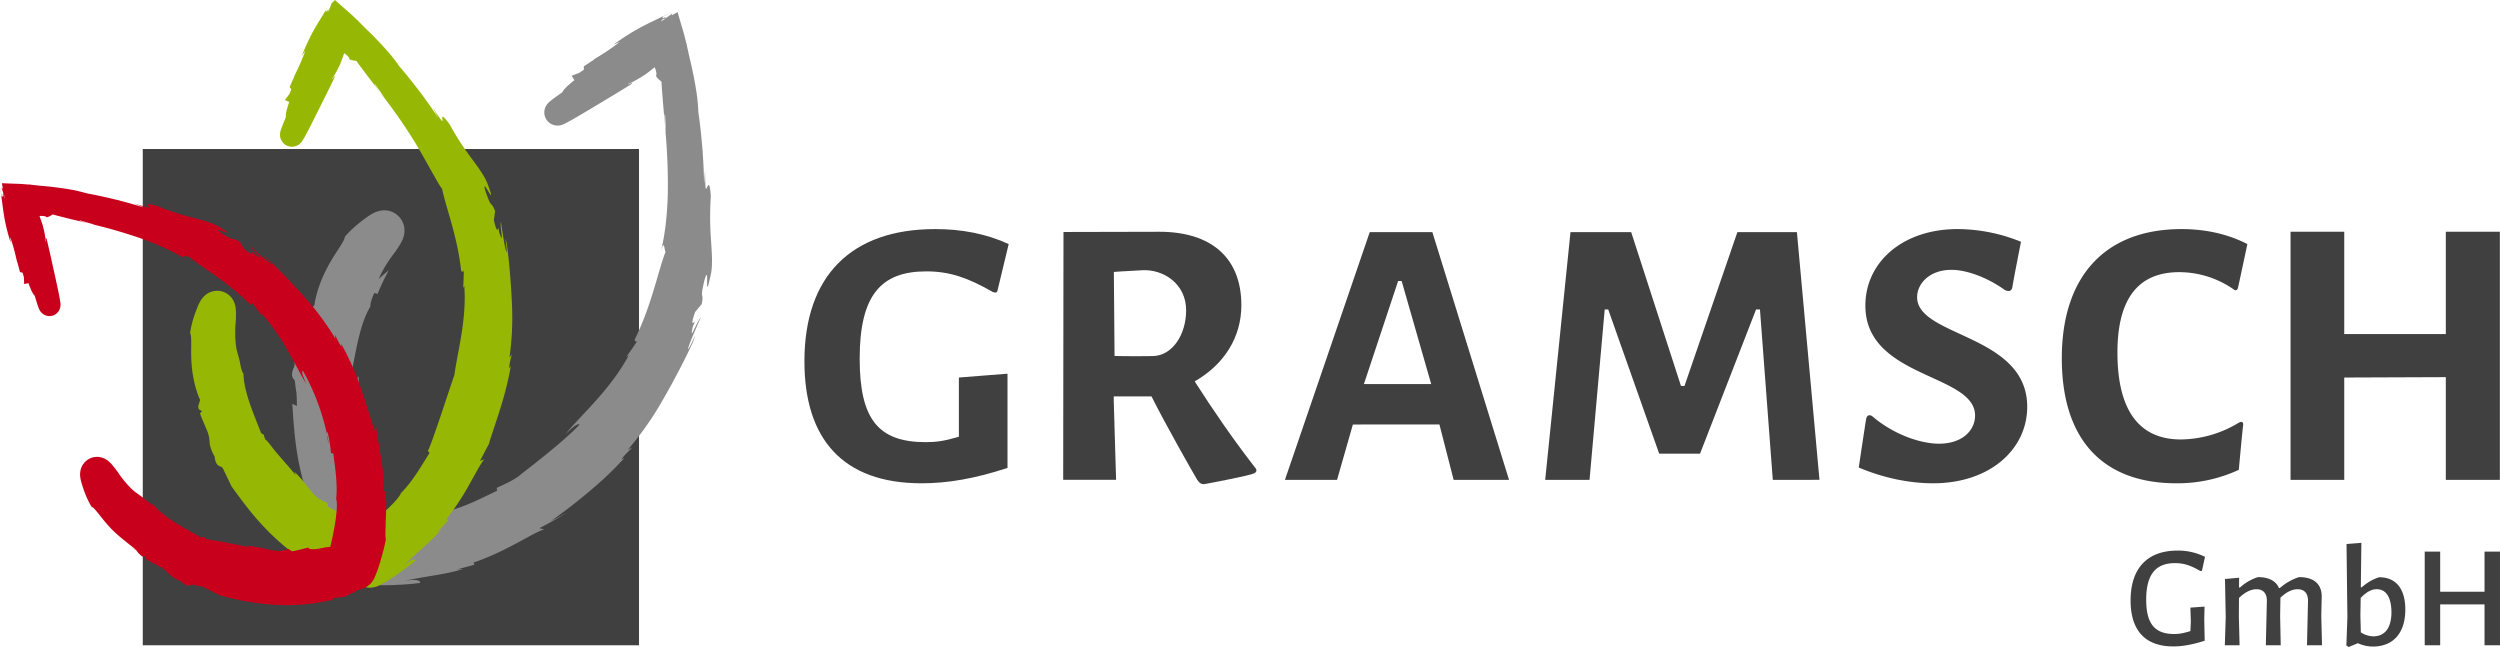 <svg xmlns="http://www.w3.org/2000/svg" xmlns:xlink="http://www.w3.org/1999/xlink" id="Gruppe_16" data-name="Gruppe 16" width="2000" height="517.604" viewBox="0 0 2000 517.604"><defs><clipPath id="clip-path"><rect id="Rechteck_90" data-name="Rechteck 90" width="2000" height="517.604" fill="none"></rect></clipPath></defs><g id="Gruppe_1" data-name="Gruppe 1" transform="translate(0 0)" clip-path="url(#clip-path)"><path id="Pfad_1" data-name="Pfad 1" d="M161.45,31.352l-2.475,11.206-1.271.117c-7.594-4.432-13.2-6.306-20.205-6.306-15.288,0-23.1,8.748-23.1,29.3,0,19.369,6.991,27.414,22.429,27.414,3.83,0,7.092-.569,12.929-2.325l.351-7.594-.351-11.19,11.324-.82-.234,10.153.351,17.161c-10.036,3.144-17.746,4.549-25.089,4.549-23.232,0-34.2-13.548-34.2-36.764,0-26.042,13.649-39.925,37.583-39.925a48.518,48.518,0,0,1,21.961,5.018" transform="translate(1602.563 414.128)" fill="#404040"></path><path id="Pfad_2" data-name="Pfad 2" d="M172.949,46.739c.117-5.837-2.676-9.45-8.279-9.45-4.683,0-9.233,2.442-13.782,6.774l-.234,14.468.469,23.584H139.213l.819-35.376c.117-5.837-2.676-9.45-8.279-9.45-4.683,0-9.467,2.559-14.017,6.992l-.117,14.251.585,23.584H106.413l.7-22.53-.585-30.475,11.324-1.037-.117,7.811h.82A38.527,38.527,0,0,1,132.924,27.6c8.748,0,14.468,3.144,16.793,8.748h.7a42.168,42.168,0,0,1,15.4-8.748c12.026,0,18.215,5.72,18.1,15.756L183.57,58.53l.585,23.584H172.13Z" transform="translate(1673.456 434.1)" fill="#404040"></path><path id="Pfad_3" data-name="Pfad 3" d="M159.377,79.3c0,19.151-9.919,29.655-26.026,29.655a28.837,28.837,0,0,1-11.909-2.693l-7.359,3.044-1.857-1.171.82-22.647-.7-58.591,11.892-.937-.452,35.61h.686c5.018-4.215,8.647-6.306,14.017-8.062,13.766,0,20.891,9.684,20.891,25.792m-11.089,1.639c-.234-11.324-4.2-17.863-11.792-17.863-4.081,0-8.162,2.108-12.829,7.008l-.234,14,.351,13.548a19.565,19.565,0,0,0,10.036,3.144c8.748,0,14.585-6.189,14.468-19.837" transform="translate(1764.871 408.293)" fill="#404040"></path><path id="Pfad_4" data-name="Pfad 4" d="M176.2,101.315H163.826V68.632H128.35v32.683H115.973V26.382H128.35v32.1h35.476v-32.1H176.2Z" transform="translate(1823.797 414.889)" fill="#404040"></path><path id="Pfad_5" data-name="Pfad 5" d="M201.873,22.95s-8.43,35.192-9.032,37.55c-.585,2.358-4.031.6-4.031.6-19.921-11.39-34.238-16.308-52.921-16.308-36.413,0-53.222,19.385-53.222,69.848,0,48.924,15.254,66.77,52.9,66.77,8.413,0,14.953-.92,26.461-4.315V129.712l38.9-3.061v75.368c-26.143,8.614-47.92,12.31-68.777,12.31-63.191,0-93.683-35.693-93.683-97.53,0-68.928,37.968-105.842,104.571-105.842,21.175,0,40.778,3.68,58.825,11.993" transform="translate(605.075 172.308)" fill="#404040"></path><path id="Pfad_6" data-name="Pfad 6" d="M204.3,199.688s2.961,2.777-.619,4.633c-3.6,1.857-37.7,8.3-38.955,8.48-1.255.2-4.031,1.037-6.808-3.563s-25.206-44.006-36.413-66.453H91.312v4l1.857,62.756H50.852l.234-198.271,76.639-.184c41.7,0,65.666,20.924,65.666,58.775,0,25.541-13.682,47.385-37.349,60.916C171,154.16,186.868,177.242,204.3,199.688m-81.656-89.15c15.421-.284,26.561-16.994,26.561-36.68,0-21.225-18.282-32.816-34.857-32-16.575.8-22.965,1.388-22.965,1.388l.552,67.222s15.288.351,30.709.067" transform="translate(799.701 174.321)" fill="#404040"></path><path id="Pfad_7" data-name="Pfad 7" d="M196.42,209.257,185.047,164.95l-69.229.033-12.662,44.274h-41.7L129.3,11.1H179.41l61.318,198.153Zm-41.6-159.081h-2.81l-27.381,82.459h53.841Z" transform="translate(966.491 174.62)" fill="#404040"></path><path id="Pfad_8" data-name="Pfad 8" d="M255.985,209.257l-10.27-136.3H242.6L197.779,188.333H165.1L124.335,72.957h-2.81l-12.143,136.3H73.906L94.144,11.1H142.7l39.841,123.07h2.793L227.668,11.1h47.619l18.047,198.153Z" transform="translate(1162.246 174.614)" fill="#404040"></path><path id="Pfad_9" data-name="Pfad 9" d="M218.7,21.11S212.709,51.35,211.856,57.1s-6.239,2.459-6.239,2.459c-14.317-10.153-30.492-15.99-42.635-15.99-17.428,0-27.38,11.073-27.38,21.844,0,32,88.079,29.538,88.079,87.695,0,33.837-29.572,61.217-75.334,61.217-18.984,0-39.825-4.3-59.444-12.611,0,0,5.068-33.954,5.921-38.771.836-4.8,4.667-2.459,4.667-2.459,17.429,15.07,39.222,22.162,53.54,22.162,19.285,0,28.936-11.089,28.936-22.463,0-33.854-87.762-29.538-87.762-88.012,0-34.757,29.873-61.217,73.762-61.217A135.961,135.961,0,0,1,218.7,21.11" transform="translate(1398.092 172.308)" fill="#404040"></path><path id="Pfad_10" data-name="Pfad 10" d="M247.075,22.95s-6.59,31.044-7.476,34.773-3.412,1.539-3.412,1.539A76.393,76.393,0,0,0,192.6,45.413c-32.365,0-49.476,20.623-49.476,64.312,0,46.766,17.729,69.53,50.73,69.53a90.739,90.739,0,0,0,46.064-13.23s4.4-2.877,3.73,2.158-3.429,35.376-3.429,35.376a116.892,116.892,0,0,1-49.793,10.772c-59.762,0-91.809-35.693-91.809-99.988,0-65.85,34.857-103.384,95.857-103.384,19.921,0,37.667,4.3,52.6,11.993" transform="translate(1550.824 172.308)" fill="#404040"></path><path id="Pfad_11" data-name="Pfad 11" d="M277,209.572H233.764V127.413l-81.255.318v81.841H109.556V11.084h42.953V92.958h81.255V11.084H277Z" transform="translate(1722.885 174.299)" fill="#404040"></path><rect id="Rechteck_89" data-name="Rechteck 89" width="397.009" height="397.009" transform="translate(114.205 119.207)" fill="#404040"></rect><path id="Pfad_12" data-name="Pfad 12" d="M16.89,19.437l.92,1.857c.184-4.717-.318-3.8-.92-1.857" transform="translate(265.613 280.81)" fill="#8c8b8b"></path><path id="Pfad_13" data-name="Pfad 13" d="M23.9,24.356l-2.676,2.091c.7-.151,1.438-.318,2.174-.468.636-.569.87-1.121.5-1.622" transform="translate(333.77 383.022)" fill="#8c8b8b"></path><path id="Pfad_14" data-name="Pfad 14" d="M16.327,26.9l.351.669-.351-.669" transform="translate(256.759 423.06)" fill="#8c8b8b"></path><path id="Pfad_15" data-name="Pfad 15" d="M16.348,26.942c.468.886.769,1.438.769,1.438-.3-.552-.535-1-.769-1.438" transform="translate(257.089 423.689)" fill="#8c8b8b"></path><path id="Pfad_16" data-name="Pfad 16" d="M15.437,15.272l.017-.017c-1.02-.669-.887-.569-.017.017" transform="translate(231.74 232.623)" fill="#8c8b8b"></path><path id="Pfad_17" data-name="Pfad 17" d="M28.378,239.31l-.167.368c-.268.569-.5,1.188-.736,1.823-.033.167-.184.268-.1.5l.418.8.836,1.589c.067.134.167.284.2.385l-.335.1-.686.2-1.355.4c-.418.535-.368,1.321-.569,1.957l-.786,4.115c-.669,3.864-1.3,7.661-1.94,11.441-.485,2.994-.92,5.971-1.288,9.032l-.2,1.84-.7-.569-1.221-.987c-.234-.167-.084,0-.151-.017l-.067.167-.117.234a11.476,11.476,0,0,1,.6-1.438c.268-.569.569-1.121.87-1.656.3-.5.6-.987.9-1.4.268-.385.686-.92.636-.87a20.021,20.021,0,0,0-2.593,3.83,27.026,27.026,0,0,0-2.275,6.757,32.988,32.988,0,0,0-.82,6.69c-2.208,4.232-2.843,8.3.134,10.872.1.4.234.87.335,1.371l.05.585.284,2.559c.234,1.974.552,3.914.853,5.854l.017.184c.217,3.211.318,6.523.335,9.868v.318c-2.593-1.254-6.925-3.345-3.663-1.739l.033.6.636,9.484c.385,6.038,1.171,14.033,1.455,16.626,3.262,30.124,12.026,60.481,29.856,88.18l.569-1.923s1.723,4.064,3.7,8.062c1.054,2.191,2.174,4.366,2.977,5.871-1.923-3.73-.7-2.71,1.254-.535,2.325,2.593,5.67,6.339,6.741,6.64,0,0,.468.652,1.271,1.823.385.5.853,1.1,1.372,1.79.284.351.569.719.853,1.121l.468.6a18.11,18.11,0,0,0,4.616,3.847,19.035,19.035,0,0,0,6.573,2.308,30.223,30.223,0,0,0,3.011.268,14.132,14.132,0,0,1,1.74.117l.452.067c.335.017.786.084,1.338.084.769.017,1.556.05,2.358.067,2.927.1,5.737-.017,8.647-.067,5.67-.268,10.838-.518,15.2-.953,4.365-.418,7.042-.786,7.042-.786.753-1.522-2.375-3.63-13.013-1.489,16.509-3.847,33.536-5.151,47.5-9.684l-5.085.334s3.546-.836,7.075-1.806c3.546-.92,7.058-1.991,7.058-1.991l-.8-1.656c11.407-3.78,23.584-9.618,33.736-15.07,10.186-5.386,18.432-10.337,22.931-11.491l-3.947-.953s5.653-2.86,11.19-6.038c5.536-3.145,10.972-6.523,10.972-6.523s-3.228,1.773-6.44,3.529c-3.245,1.723-6.506,3.362-6.506,3.362a444.26,444.26,0,0,0,37.115-29.2A270.7,270.7,0,0,0,280.858,357.7l-2.475,1.2c2.592-3.83,5.453-6.105,8.781-9.584l-3.613,1.806a251.584,251.584,0,0,0,27.916-39.791c3.529-6.105,7.042-12.411,10.989-19.854,3.931-7.443,8.38-15.99,13.331-26.879,4.533-12.227-3.178,6.506-4.232,6.222.836-3.5,3.144-8.932,5.285-13.983,2.174-5.068,4.215-9.751,5.1-11.374-3.412,2.927-9.718,21.761-6.373,6.908,4.633-9.7-4.432,6.122,1.84-11.508,0,0,1.321-1.522,2.626-3.061,1.271-1.572,2.559-3.145,2.559-3.145,1.054-5.152.519-5.821.318-7.175-.251-1.355-.1-3.379,1.723-11.374,2.492-9.049,2.358-3.262,2.275,1.154-.134,4.4.1,7.443,3.228-7.493,1.238-7.56.569-15.789-.067-25.591a248.013,248.013,0,0,1-.2-35.693c-.82-12.494-2.174-9.166-3.078-7.092-1.02,2.074-1.372,2.96-1.522-14.15,0,0-.318,5.5-.769,10.972l-.033.385c-.117-8.346-.5-16.559-1.07-24.654-.017-1.171-.033-2.325-.1-3.462-.017.6-.017,1.1-.033,1.639-.669-8.915-1.589-17.679-2.693-26.176-.217-1.622-.452-3.312-.686-5.068a140.219,140.219,0,0,0-2.074-19.235c-1.455-9.149-3.663-18.834-5.352-25.808-.5-2.425-1.02-4.8-1.572-7.142-.117-.769-.234-1.522-.335-2.091a2.4,2.4,0,0,0-.268-.5c-.8-3.379-1.639-6.64-2.509-9.684l-1.489-4.951L323.275,1.1l-4.75,2.626.518-1.589a53.886,53.886,0,0,1-4.549,3.328l-.686.3.1.084c-.234.167-.435.3-.669.452l-.318.234.284.251L312.888,7l-.268-.234c-.719.552-1.472,1.137-2.225,1.723l-.167.05A3.318,3.318,0,0,1,311.4,6.785l.284-.117v.017l.033-.033.535-.234.368.351a2.069,2.069,0,0,0,.3-.234l-.284-.268c.335-.134.636-.251.987-.4l.184-.1-.585-.535c-.318.151-.719.368-1.087.569l-.084-.067-.05.134-.234.117c-.251-.251-.519-.485-.786-.719.435-.284.82-.569,1.271-.836,2.76-1.472,5.135-2.777,6.991-3.88q-2.258,1.2-4.315,2.308l-2.041,1.07c-.535.268-1.154.6-1.706.953l.452-.485c-13.648,6.908-20.857,9.316-39.775,22.781l5.3-2.291a185.064,185.064,0,0,1-17.445,11.976l-3.362,2.057.084.184q-4.089,2.685-8.229,5.419l.117,1.689-.034.953c-1.188.82-2.358,1.639-3.546,2.459l-6.239,2.425,2.241,3.479-.552.435c-1.255,1.037-2.526,2.091-3.847,3.262-.686.585-1.338,1.188-2.124,1.957-.385.385-.769.769-1.338,1.422a12.807,12.807,0,0,0-1.037,1.338l-.468.736-.217.385-.067.151c-1.254.886-2.509,1.74-3.747,2.643-1.823,1.3-3.546,2.526-5.6,4.182l-.87.719a17.878,17.878,0,0,0-1.489,1.472,10.1,10.1,0,0,0-1.02,1.372l-.318.5c-.151.268-.284.552-.418.82a11.361,11.361,0,0,0-.619,1.74,10.628,10.628,0,0,0-.335,3.228,10.436,10.436,0,0,0,1.254,4.466,10.018,10.018,0,0,0,2.325,2.91,10.513,10.513,0,0,0,3.178,1.907,10.7,10.7,0,0,0,3.161.686l.7.017a10.158,10.158,0,0,0,1.422-.1l.686-.117.3-.067.418-.1.786-.251.368-.134c.987-.385,1.288-.535,1.706-.736,1.438-.7,2.375-1.221,3.412-1.79,3.964-2.191,7.527-4.282,11.173-6.44C261.522,73.806,274.619,66,285.808,59.02c4.182-3.78-3.262,1.2-1.84-.569a54.73,54.73,0,0,0,6.205-3.027c1.121-.619,2.275-1.288,3.445-2.007.82-.5,1.656-1,2.509-1.539,1.94-1.238,4.031-2.894,6.272-4.65.552-.452,1.121-.87,1.656-1.3l.82-.636c.184-.2.167.05.217.134l.117.351a26.8,26.8,0,0,1,.836,2.676c.418,1.706.485,2.994-.1,3.6,1.271,2.409,3.529,3.7,4.5,4.851-.017.3.033,1.087.067,1.723.033.669.067,1.321.117,2.007.084,1.338.184,2.71.284,4.115.217,2.777.452,5.67.686,8.647.519,5.954,1.054,12.227,1.623,18.683l-.4-9.5.5.987s.15,3.362.284,6.741l.2,6.741-.217-.468a471.632,471.632,0,0,1,1.857,50.195c-.435,16.86-2.275,33.251-5.837,47.151,3.462-13.95,2.977-.3,4.165-1.338-2.894,7.159-5.787,18.332-9.567,30.676-2.024,6.657-4.315,13.648-6.891,20.506-2.492,6.64-5.52,13.481-8.547,19.753.886.3.552,2.593,2.693-.033,0,0-2.208,3.462-4.549,6.841-2.325,3.4-4.767,6.707-4.767,6.707l2.024-1.338c-6.858,13-16.458,25.223-25.842,35.76-9.367,10.521-18.633,19.7-24.554,27.029,8.614-7.978,9.266-7.727,11.19-7.543-14.234,15.421-48.372,40.661-48.154,40.929-5.118,3.931-12.277,7.109-18.248,9.835l.3,2.342c-11.407,5.3-25.758,13.18-40.477,16.375-2.342,2.108-11.123,4.5-21.376,6.222-5.135.886-10.621,1.606-15.84,2.208l-1.94.217-.92.1-.318.017c-.452.034-.886.05-1.3.084a17.586,17.586,0,0,0-2.492.4c-.1.017-.1-.117-.117-.15-.184-.4-.2-.2-.151.284.117.519.82.8,1.02,1.271.234.351-.2,1.02-2.124.987-.251-.351-.552-.853-.9-1.455a5.158,5.158,0,0,0,.3-3.362,5.99,5.99,0,0,0-.234-.719l-.151-.351-.468-.853c-.686-1.188-1.405-2.425-2.107-3.663-2.81-4.951-5.2-9.969-3.262-11.859l-4.382-6.724c-2.091-3.312-4.014-6.741-4.014-6.741l1.087-4.148c-4.633-5.235-5.737-10.32-6.423-16.157-.652-5.9-.97-12.528-3.228-22.011-.4,1.1-.217,3.195-.753,2.258-.652-6.339-1.606-20.857.82-9.785a205.442,205.442,0,0,1-.953-24.721c.117-8.129.184-13.08-1.656-5.152.769-.552.669,2.81.435,7.109-.234,4.282-.5,9.534-.569,12.729-1.121-.351-1.706-4.5-2.107-9.066-.435-4.583-.652-9.551-1.739-11.625.268-.485.736-2.593,1.2-4.081l-1.188-2.392c1.974-9.952,3.68-19.887,6-29.036,2.291-9.132,5.185-17.445,9.066-23.734-.334-1,.268-4.5,3.027-10.788l2.643.786s1.99-4.851,4.232-9.567c2.241-4.733,4.717-9.35,4.717-9.35s-2.024,1.723-4.064,3.429c-1.99,1.79-4,3.579-4,3.579a93.716,93.716,0,0,1,7.895-14.368c1.472-2.191,2.81-4.031,4.5-6.256.418-.569.769-.953,1.288-1.756l1.338-1.974c.82-1.254,1.656-2.509,2.526-4.048.435-.8.887-1.606,1.388-2.71a19.186,19.186,0,0,0,1.606-5.587,17.443,17.443,0,0,0-.05-4.382,12.505,12.505,0,0,0-.318-1.639,17.982,17.982,0,0,0-.82-2.425,16.077,16.077,0,0,0-15.237-9.785,15.74,15.74,0,0,0-1.857.151l-1.188.184-1.154.284-.769.217a20.276,20.276,0,0,0-3.814,1.622c-.853.435-1.422.786-1.99,1.137-2.074,1.288-3.613,2.509-4.583,3.195-1.121.82-2.241,1.656-3.328,2.526A89.092,89.092,0,0,0,57.08,180.819c-.134,3.8-7.694,12.561-13.9,24.42-5.3,9.852-9.216,21.259-10.42,30.241l-.435.5A19.463,19.463,0,0,0,31,237.822M313.657,7.571l-.084.084.033-.05.05-.033m-7.543,4.884.084.134v.017l-.084-.134v-.017m8.129-5.52L314.209,7l-.05-.05.067-.033ZM88.993,177.591h0l.017.05-.017-.05m-2.944-1.606-.084-.017.134.017h-.05M252.457,44.134h0M77.519,173.778l-.017.017.017-.017M33.948,234.142l-.1.134-.385.418.184-.251.3-.3m-5.085,11.273h0M16.5,294.439v0ZM20.349,317h0m-1.656,4.182h0" transform="translate(218.783 8.585)" fill="#8c8b8b"></path><path id="Pfad_18" data-name="Pfad 18" d="M14.889,14.854l.017-.033c-.033.067-.033.05-.017.033" transform="translate(233.978 233.074)" fill="#8c8b8b"></path><path id="Pfad_19" data-name="Pfad 19" d="M31.924,9.981l.268.535c-.134-1.572-.251-3.011-.385-4.5Z" transform="translate(500.198 94.622)" fill="#8c8b8b"></path><path id="Pfad_20" data-name="Pfad 20" d="M20.668,28.517c1.572-2.743,2.843-5.2,4.2-7.845" transform="translate(325.026 325.087)" fill="#97b705"></path><path id="Pfad_21" data-name="Pfad 21" d="M16.53,27.892l.585.335-.585-.335" transform="translate(259.952 438.629)" fill="#97b705"></path><path id="Pfad_22" data-name="Pfad 22" d="M14.321,6.456h0a1.115,1.115,0,0,0-.335,0,2.233,2.233,0,0,0,.335,0" transform="translate(219.944 101.325)" fill="#97b705"></path><path id="Pfad_23" data-name="Pfad 23" d="M16.565,27.912c.786.452,1.288.719,1.288.719-.5-.268-.9-.5-1.288-.719" transform="translate(260.502 438.944)" fill="#97b705"></path><path id="Pfad_24" data-name="Pfad 24" d="M13.947,6.425l.151.184-.151-.184" transform="translate(219.331 101.038)" fill="#97b705"></path><path id="Pfad_25" data-name="Pfad 25" d="M13.956,6.436l.033.05-.017-.033-.017-.017" transform="translate(219.479 101.205)" fill="#97b705"></path><path id="Pfad_26" data-name="Pfad 26" d="M13.981,6.461l.1-.017-.1.017" transform="translate(219.86 101.343)" fill="#97b705"></path><path id="Pfad_27" data-name="Pfad 27" d="M15.583,324.937l.05.368c.067.569.2,1.154.318,1.74.067.15-.017.3.167.435l.719.4,1.4.82.351.2-.217.251-.418.468-.853.953c-.05.619.368,1.188.519,1.79l1.388,3.512c1.388,3.262,2.743,6.473,4.081,9.668,1.087,2.509,1.923,8.764,1.923,8.764-.251-.017-.067.05-.117.067l.017.167.033.217a11.848,11.848,0,0,1-.234-1.388,14.668,14.668,0,0,1-.134-1.673c-.033-.535-.017-1.054,0-1.522.017-.418.084-1.02.067-.953a17.293,17.293,0,0,0-.117,4.165v.017a23.821,23.821,0,0,0,1.539,6.239,28.945,28.945,0,0,0,2.626,5.5c.368,4.3,1.857,7.711,5.369,8.229.284.251.619.569.937.9l.318.4,6.941,14.5,5.085,6.941c3.228,4.416,7.694,10.136,9.166,11.976,17.127,21.409,38.554,40.293,65.6,52.771l-.485-1.723s3.278,2.241,6.724,4.349c1.873,1.154,3.78,2.258,5.135,3.027-3.278-1.924-1.857-1.74.7-1.02,3.027.853,7.376,2.074,8.346,1.79,0,0,.686.284,1.873.786l1.923.686,1.188.435.636.234a16.5,16.5,0,0,0,5.386.7,17.24,17.24,0,0,0,6.155-1.438,22.939,22.939,0,0,0,2.425-1.254,14.643,14.643,0,0,1,1.372-.753l.368-.167c.284-.151.652-.318,1.07-.585.6-.351,1.221-.736,1.84-1.1,2.275-1.338,4.366-2.776,6.557-4.248,4.2-2.944,8.012-5.653,11.14-8.112,3.128-2.425,5-4.014,5-4.014-.184-1.522-3.579-1.606-10.654,5.185,10.721-10.956,23.082-20.205,31.545-30.458l-3.747,2.726s2.325-2.358,4.549-4.817c2.241-2.425,4.416-4.934,4.416-4.934l-1.422-.87a203.741,203.741,0,0,0,18.415-27.882c5.168-9.066,9.049-16.843,11.926-19.9l-3.5,1.188s9.216-17.429,7.627-14.518c-1.639,2.894,7.109-21.376,10.8-34.573a248.928,248.928,0,0,0,6.272-26.929l-1.321,2.107c.117-4.182,1.2-7.293,2.057-11.574l-1.873,3.128a227.911,227.911,0,0,0,1.974-43.906c-.284-6.373-.669-12.879-1.271-20.489-.6-7.577-1.355-16.258-2.86-26.979-2.492-11.524.719,6.506-.217,6.824-1.054-3.078-1.94-8.346-2.76-13.264-.8-4.9-1.522-9.467-1.639-11.14-1.171,3.9,3.145,21.309-1.505,8.363-1.171-9.651-.4,6.824-4.182-9.668,0,0,.268-1.806.518-3.613l.435-3.63c-1.706-4.449-2.425-4.7-3.245-5.637-.853-.92-1.723-2.526-4.2-9.517-2.492-8.112.2-3.63,2.291-.234,2.024,3.429,3.68,5.637-1.188-7.276-2.726-6.373-7.226-12.327-12.478-19.5a225.677,225.677,0,0,1-17.479-27.13c-6.69-9.132-6.122-5.938-5.787-3.914.217,2.074.385,2.927-8.045-10.052,0,0,2.442,4.349,4.75,8.731l.151.318c-4.131-6.306-8.413-12.394-12.779-18.282-.585-.886-1.171-1.773-1.773-2.609.3.468.535.87.786,1.288-4.851-6.49-9.8-12.729-14.769-18.666-.953-1.137-1.957-2.325-2.977-3.529A125.093,125.093,0,0,0,165.4,39.139c-5.553-6.272-11.942-12.595-16.626-17.077-1.556-1.606-3.111-3.178-4.667-4.7-.468-.535-.9-1.037-1.271-1.438a2.753,2.753,0,0,0-.452-.251c-2.258-2.174-4.466-4.265-6.624-6.155l-3.512-3.061L124.887,0l-2.71,2.86c-.385,1.221-1.037,2.877-1.857,4.75,0,0-.636,1.455-.669,1.572l.318.05-1.2.669.017-.05a1.488,1.488,0,0,1,.753-.351l.117-.318c-.117-.033,0-.569.2-.853l-.619-.3c-.167.268-.619.97-.636.953a2.466,2.466,0,0,1-1.054.167c.2-.418.351-.82.569-1.254,1.372-2.459.569-1.271.234-.686a17.013,17.013,0,0,0-.836,1.556c.033-.2.067-.4.117-.6-7.075,11.909-11.39,17.245-19.285,36.7l2.927-4.315a163.056,163.056,0,0,1-7.51,17.6L92.2,61.351l.167.1Q90.54,65.491,88.709,69.6l.9,1.221.452.736c-.5,1.2-1,2.392-1.505,3.6l-3.6,4.884,3.412,1.572-.217.585c-.452,1.4-.92,2.827-1.355,4.366-.234.769-.452,1.556-.669,2.526-.117.485-.217.953-.335,1.723a12.772,12.772,0,0,0-.134,1.539v.786l.017.4.017.151c-.519,1.271-1.054,2.542-1.572,3.83-.753,1.89-1.472,3.646-2.241,5.9l-.318.987a16.646,16.646,0,0,0-.418,1.84,8.664,8.664,0,0,0-.117,1.539l.017.535a7.333,7.333,0,0,0,.067.836,12.713,12.713,0,0,0,.368,1.622,9.646,9.646,0,0,0,4.449,5.436,9.506,9.506,0,0,0,3.195,1.087,9.818,9.818,0,0,0,3.345-.1,10.489,10.489,0,0,0,2.743-1l.535-.335a7.928,7.928,0,0,0,1.037-.769l.468-.435.2-.184.268-.284.485-.569.217-.284c.569-.769.7-1.02.937-1.388.753-1.221,1.221-2.074,1.74-3.011,1.957-3.6,3.646-6.925,5.386-10.337,6.59-13.147,12.8-25.457,17.964-36.212,1.355-4.917-1.907,2.509-1.689.452a49.425,49.425,0,0,0,3.262-5.3c.552-1.02,1.121-2.091,1.656-3.211.385-.769.769-1.572,1.171-2.392.87-1.907,1.673-4.182,2.526-6.59.217-.619.418-1.221.619-1.806l.318-.886c.05-.234.151-.05.234,0l.268.2c.7.552,1.388,1.1,1.94,1.639,1.137,1.1,1.823,2.041,1.656,2.793,2.141,1.221,4.5,1.1,5.8,1.522.134.234.552.82.87,1.288.351.485.7.97,1.07,1.455q1.079,1.48,2.208,3.011c1.522,2.024,3.111,4.115,4.733,6.272,3.278,4.282,6.741,8.8,10.3,13.464l-4.917-7.058.87.519s1.74,2.492,3.5,5c1.706,2.526,3.412,5.035,3.412,5.035l-.385-.251a427.189,427.189,0,0,1,25.775,37.4c7.861,13.08,20.573,37.132,20.991,35.76,1.254,6.874,4.483,16.793,7.594,28.05,1.689,6.072,3.312,12.511,4.683,19,1.321,6.272,2.342,12.963,3.078,19.218.82-.2,1.689,1.706,2.041-1.338,0,0,0,3.73-.151,7.443-.117,3.713-.368,7.426-.368,7.426l.886-2.007c1.07,13.247-.318,27.23-2.358,39.825-2.041,12.578-4.65,24.069-5.6,32.549,2.693-10.27-17.914,54.811-21.142,59.779l1.372,1.656c-6.122,9.567-13.264,22.564-22.931,32.147-.769,2.726-6.306,8.831-13.3,15.12-3.479,3.161-7.326,6.373-11.006,9.367l-1.372,1.121-.652.518-.251.167c-.318.234-.636.468-.937.7a21.332,21.332,0,0,0-1.723,1.505c-.067.067-.134-.033-.151-.05-.335-.234-.251-.067.033.284.335.351,1,.217,1.388.485.335.134.335.87-1.154,1.773-.351-.151-.82-.385-1.388-.669a4.605,4.605,0,0,0-1.4-2.71,4.213,4.213,0,0,0-.519-.435l-.284-.2-.786-.418c-1.087-.569-2.241-1.171-3.379-1.773-4.549-2.409-8.815-5.085-8.246-7.46,0,0-3.312-1.505-6.607-3.011-3.211-1.505-6.339-3.195-6.339-3.195l-1.188-3.68c-6.072-1.74-9.383-5.1-12.745-9.216-3.362-4.182-6.824-9.082-13.147-15.221.234,1.02,1.388,2.542.535,2.091-3.6-4.533-14.585-16.81-17.127-20.088s-5.118-6.991-6.958-8.012c-.05-.518-.7-2.358-1.07-3.713l-2.074-1.254c-3.312-8.547-6.841-16.96-9.517-25.056s-4.5-15.823-4.6-22.513c-.736-.6-1.974-3.563-2.927-9.718l-2.71-10.186a84.984,84.984,0,0,1-.953-14.8c.05-2.392.184-4.432.4-6.958.033-.636.117-1.1.134-1.957l.05-2.158c.017-1.355.05-2.726-.033-4.315-.05-.82-.1-1.639-.268-2.743a17.138,17.138,0,0,0-1.489-5.035,15.02,15.02,0,0,0-2.158-3.328,14.046,14.046,0,0,0-1.037-1.087,12.734,12.734,0,0,0-1.806-1.455,14.635,14.635,0,0,0-5.57-2.308A14.936,14.936,0,0,0,22.608,235.1c-.468.318-.97.7-1.355,1.02l-.8.719-.753.769-.468.535A19.391,19.391,0,0,0,17.1,241.24c-.435.753-.7,1.288-.97,1.84-.953,1.974-1.539,3.663-1.94,4.667-.468,1.171-.9,2.342-1.321,3.529a79.515,79.515,0,0,0-3.78,15.1c1.723,2.961.217,13.314,1.238,25.39.736,10.069,3.3,20.673,6.741,28.116l-.1.6M120.706,9.617l-.017.1h-.017v-.05l.033-.05m-3.379,7.393.134.05v.017l-.134-.067m.1.117h0l-.134-.05v-.017l.134.067M95.282,92.712H95.4l-.184.017.067-.017m25.39-83.2V9.367l.084.017-.084.134m-3.262,7.627h0l-.1-.033Zm3.429-8.3.017.067L120.79,8.9l.033-.067ZM91.77,67.222h0M21.253,251.091h0m-2.342,78.278v0m14.384,43.4Zm13.883,15.338h0m.769,4h0" transform="translate(142.997 -0.002)" fill="#97b705"></path><path id="Pfad_28" data-name="Pfad 28" d="M9.56,19.426v-.05c.017.084,0,.067,0,.05" transform="translate(150.341 304.706)" fill="#97b705"></path><path id="Pfad_29" data-name="Pfad 29" d="M20.206,7.4l.468.284C19.8,6.565,19.019,5.511,18.2,4.441Z" transform="translate(286.198 69.838)" fill="#97b705"></path><path id="Pfad_30" data-name="Pfad 30" d="M15.638,20.768a38.027,38.027,0,0,0,1.539,8.079c-.452-2.894-.987-5.4-1.539-8.079" transform="translate(245.924 326.597)" fill="#c9001c"></path><path id="Pfad_31" data-name="Pfad 31" d="M16.683,28.6c.184-.017.418-.067.619-.1l-.619.1" transform="translate(262.358 448.253)" fill="#c9001c"></path><path id="Pfad_32" data-name="Pfad 32" d="M2.614,14.564h0l-.234.184.234-.184" transform="translate(37.428 229.032)" fill="#c9001c"></path><path id="Pfad_33" data-name="Pfad 33" d="M16.72,28.724c.836-.134,1.338-.234,1.338-.234-.519.1-.92.167-1.338.234" transform="translate(262.939 448.033)" fill="#c9001c"></path><path id="Pfad_34" data-name="Pfad 34" d="M7.228,26.543l-.017-.017c-.8.619-.669.535.017.017" transform="translate(104.736 417.147)" fill="#c9001c"></path><path id="Pfad_35" data-name="Pfad 35" d="M2.34,14.584l.217.033-.217-.033" transform="translate(36.799 229.347)" fill="#c9001c"></path><path id="Pfad_36" data-name="Pfad 36" d="M2.353,14.587l.05.017-.033-.017H2.353" transform="translate(37 229.386)" fill="#c9001c"></path><path id="Pfad_37" data-name="Pfad 37" d="M2.376,14.642l.05-.067-.05.067" transform="translate(37.365 229.209)" fill="#c9001c"></path><path id="Pfad_38" data-name="Pfad 38" d="M2.777,18.564l-.05-.886-.033-.184-.585.335c.033.284.1.669.167,1.02l-.067.033.084.067.033.217c-.251.151-.519.3-.786.435-.1-.418-.217-.8-.318-1.221C.786,15.8.385,13.563,0,11.807c.234,1.405.468,2.743.686,4.031l.3,1.907c.067.5.184,1.07.3,1.606l-.268-.5c1.857,12.678,1.857,19.018,7.493,37.6l-.4-4.817a154.206,154.206,0,0,1,4.834,17.027L13.7,71.87l.167-.033c.7,2.659,1.4,5.3,2.107,7.978l1.372.351.753.284,1,3.462.251,5.587,3.362-.853.2.552c.485,1.271.987,2.559,1.556,3.931.284.686.585,1.372.987,2.191.2.418.4.82.769,1.438a13.954,13.954,0,0,0,.786,1.188l.468.569.251.268.1.1c.368,1.221.719,2.442,1.087,3.663.552,1.806,1.07,3.5,1.823,5.553l.351.887a10.718,10.718,0,0,0,.769,1.572,9.3,9.3,0,0,0,.8,1.171l.318.385c.167.184.368.368.552.552a9.421,9.421,0,0,0,1.2.953,9.214,9.214,0,0,0,2.475,1.121,8.764,8.764,0,0,0,6.807-.87,8.751,8.751,0,0,0,3.73-4.332l.2-.569c.117-.368.217-.753.3-1.137l.084-.585.033-.268.017-.351.033-.686-.017-.335a12.823,12.823,0,0,0-.134-1.539c-.167-1.321-.335-2.208-.5-3.178-.686-3.73-1.4-7.109-2.141-10.571-2.894-13.28-5.62-25.741-8.162-36.463-1.89-4.332.1,2.91-.937,1.3a45.485,45.485,0,0,0-.736-5.72c-.2-1.054-.435-2.141-.686-3.262-.184-.786-.368-1.589-.552-2.392-.468-1.89-1.221-3.981-2.024-6.205-.2-.569-.4-1.121-.585-1.673l-.284-.82c-.117-.184.067-.117.151-.134h.318a21.316,21.316,0,0,1,2.342.05c1.455.117,2.492.4,2.827,1.037,2.241-.368,3.864-1.823,5.051-2.291.217.1.853.268,1.372.418l1.606.452c1.1.268,2.208.569,3.345.853,2.275.569,4.616,1.154,7.042,1.773,4.851,1.154,9.969,2.392,15.237,3.663L63.325,38.7l.9-.134s2.71.786,5.436,1.572c2.693.8,5.386,1.622,5.386,1.622l-.435.05a395.961,395.961,0,0,1,40.293,11.875c13.247,4.834,25.758,10.654,35.827,17.178-10.136-6.473.569-2.442.05-3.663,4.9,4.2,13,9.45,21.777,15.722,4.733,3.4,9.668,7.058,14.418,10.922,4.6,3.747,9.216,7.962,13.4,12.026.468-.619,2.191.251.669-2.124,0,0,2.174,2.659,4.232,5.419,2.074,2.743,4.048,5.553,4.048,5.553l-.519-1.957c8.463,8.9,15.605,19.753,21.476,29.99,5.837,10.236,10.654,20,14.886,26.661-4.031-8.948-3.646-9.417-2.994-10.889a182.141,182.141,0,0,1,19.385,51.031c-.067-1.1-.017-1.873.251-1.974,1.756,5.118,2.375,11.625,2.944,17.077l1.94.4c1.171,10.437,3.6,23.918,2.225,36.446,1.037,2.409.619,10.019-.753,18.6-.669,4.3-1.556,8.831-2.475,13.13l-.335,1.606-.167.753-.067.251c-.084.368-.184.719-.284,1.07-.151.686-.452,2.124-.485,2.124-.368.033-.217.1.184.2.452.05-1.673.736-2.492.669a3.822,3.822,0,0,0-.619,0l-.318.017-.8.151c-1.121.234-2.308.468-3.462.7-4.683.9-9.3,1.455-10.286-.569,0,0-3.228.836-6.49,1.673-3.178.786-6.406,1.388-6.406,1.388l-2.994-1.957c-5.386,2.275-9.718,1.79-14.535.8a126.553,126.553,0,0,0-18.3-3.295c.769.6,2.475,1.02,1.606,1.188-5.218-1.171-31.729-6.506-33.653-6.189-.335-.335-1.873-1.271-2.927-2.057l-2.208.318c-7.359-4.2-14.786-8.2-21.426-12.478-6.624-4.248-12.444-8.748-16.392-13.5-.9,0-3.512-1.4-7.761-5.269l-7.878-5.754A77.632,77.632,0,0,1,97.914,245c-1.355-1.739-2.459-3.295-3.763-5.235-.351-.468-.569-.853-1.054-1.472l-1.221-1.589c-.769-.987-1.556-1.99-2.526-3.078a25.439,25.439,0,0,0-1.79-1.823,15.822,15.822,0,0,0-4-2.76,13.709,13.709,0,0,0-3.5-1.121,10.163,10.163,0,0,0-1.372-.184,15.245,15.245,0,0,0-2.141,0,13.459,13.459,0,0,0-5.352,1.589,13.726,13.726,0,0,0-6.456,7.895,15.344,15.344,0,0,0-.385,1.505l-.151.987-.1,1-.033.669a18.8,18.8,0,0,0,.284,3.446c.117.786.234,1.338.368,1.89.468,1.974,1.037,3.512,1.321,4.483q.527,1.656,1.1,3.312a74.371,74.371,0,0,0,6.072,13.046c2.961,1.121,7.895,9.45,15.656,17.512,6.389,6.824,20.941,17.462,20.088,17.01-.284-.435-.535-.87-.719-1.2l-.134-.218c-.033-.05.5,1.02.686,1.338-1.405-.753-2.86-1.539-4.416-2.425,1.606,1,3.178,1.957,4.733,2.91.3.435.585.9.92,1.321a21.712,21.712,0,0,0,1.907,2.041c.284-.217.335-.217.017.017l.234.234c.385.368.82.719,1.238,1.07.134.067.167.217.385.217l.736-.134,1.857.017-.033.585-.05,1.188c.318.468.953.636,1.4.97l3.044,1.723c2.894,1.539,5.737,3.061,8.564,4.583,2.241,1.171,6.473,5.168,6.473,5.168-.184.134-.017.067-.05.117l.1.1.167.151c-.084-.05-.652-.535-.987-.853-.368-.368-.736-.753-1.07-1.121-.318-.385-.619-.753-.87-1.1-.234-.318-.552-.786-.518-.736a15.918,15.918,0,0,0,2.342,3.078,22.053,22.053,0,0,0,4.75,3.6,27.453,27.453,0,0,0,5.085,2.425c2.76,2.877,5.821,4.466,8.647,2.793.351.017.769.05,1.188.1l.468.1,2.107.468c1.622.335,3.245.6,4.867.87l14.134,7.075c4.9,1.3,11.441,2.81,13.565,3.278,24.755,5.419,51.148,6.54,77.843-.234l-1.355-.953s3.663-.284,7.359-.786c2.024-.268,4.031-.569,5.453-.8-3.479.519-2.342-.167-.084-1.137,2.659-1.154,6.506-2.81,7.042-3.579,0,0,.652-.184,1.79-.519.5-.184,1.1-.385,1.79-.619.351-.117.719-.251,1.1-.385l.6-.2a15.323,15.323,0,0,0,4.282-2.643,16.16,16.16,0,0,0,3.579-4.6,20.34,20.34,0,0,0,1-2.325,13.522,13.522,0,0,1,.552-1.338l.184-.335c.1-.268.268-.6.418-1.037.217-.6.452-1.238.686-1.857.853-2.291,1.505-4.549,2.241-6.858,1.288-4.583,2.459-8.748,3.3-12.327.82-3.563,1.238-5.787,1.238-5.787-1-.987.2-18.031.318-30.324l-1.1,4.131s.284-3.027.468-6.088c.2-3.061.3-6.122.3-6.122l-1.522.184a189.229,189.229,0,0,0-2.994-30.743c-1.555-9.5-3.278-17.362-3.011-21.225l-1.806,2.877s-10.3-34.372-15.321-46.013a227.452,227.452,0,0,0-11.156-23l.284,2.291c-2.342-3.078-3.379-5.954-5.252-9.517l.468,3.345a211.1,211.1,0,0,0-24.119-32.7c-3.914-4.432-7.978-8.882-12.829-13.983-4.851-5.118-10.437-10.905-17.763-17.73-8.48-6.841,4.315,4.248,3.83,5.018a91.732,91.732,0,0,1-9.7-7.928c-3.429-3.061-6.607-5.921-7.661-7.058,1.422,3.5,14.669,13.5,3.78,6.891-6.456-6.239,3.68,5.152-8.631-4.516,0,0-.853-1.438-1.723-2.894-.9-1.438-1.806-2.86-1.806-2.86-3.814-2.208-4.483-1.974-5.6-2.158-1.137-.167-2.71-.82-8.564-4.4-6.506-4.382-1.957-2.726,1.522-1.489,3.446,1.271,5.921,1.89-5.085-4.566-5.653-2.977-12.377-4.65-20.322-6.741a210.21,210.21,0,0,1-28.334-9.333c-10.136-2.676-7.845-.7-6.44.552,1.372,1.372,1.974,1.873-11.625-2.542,0,0,4.282,1.689,8.5,3.512l.284.134c-6.64-2.124-13.264-4.014-19.82-5.7-.937-.3-1.857-.585-2.777-.836l1.3.452c-7.259-1.84-14.435-3.446-21.476-4.817-1.355-.268-2.743-.535-4.2-.8A116.487,116.487,0,0,0,53.39,13.329C45.746,12.058,37.466,11.222,31.5,10.72c-2.057-.251-4.1-.468-6.088-.669-.636-.1-1.254-.217-1.74-.284a2.7,2.7,0,0,0-.468.084c-2.894-.251-5.7-.468-8.346-.585l-4.315-.151L1.505,8.763l.82,4.449-1.1-.82c.418,1.1.92,2.659,1.422,4.483l.05.619.1-.05c.05.217.117.435.184.652l.1.3.268-.134.084.3-.251.151c.251.719.5,1.472.769,2.225l-.017.134M2.843,19.417l.017.017L2.843,19.4m1.238-1.3.05.084-.017.017-.017-.05-.017-.05M34.155,92.611l.067-.067-.117.117.05-.05M4.014,18.046l-.1-.1.067-.033.033.134m-.284-.569.05.033-.05.033-.017-.067Zm75.4,223.945v-.017l.05.017h-.05M16.793,76.353h0M73.059,249.5h0m36.279,50.6.084.117.217.4-.151-.2-.151-.318m5.6,5.954-.335-.251-.368-.268c.134.067.268.167.418.234l.652.4a.568.568,0,0,1-.368-.117m1.974,1.07h0m35.593,22.831Zm18.9,2.944h0m2.877,2.425h0" transform="translate(0 137.806)" fill="#c9001c"></path><path id="Pfad_39" data-name="Pfad 39" d="M8.268,26.45c-1.556,1.188-.8.6-.017-.017L8.218,26.4l-.017.033-.535.167-.9.284L7.2,27.1l.318-.1-.2.151.033.017c.284-.217.6-.452.92-.719" transform="translate(106.355 415.166)" fill="#c9001c"></path></g></svg>